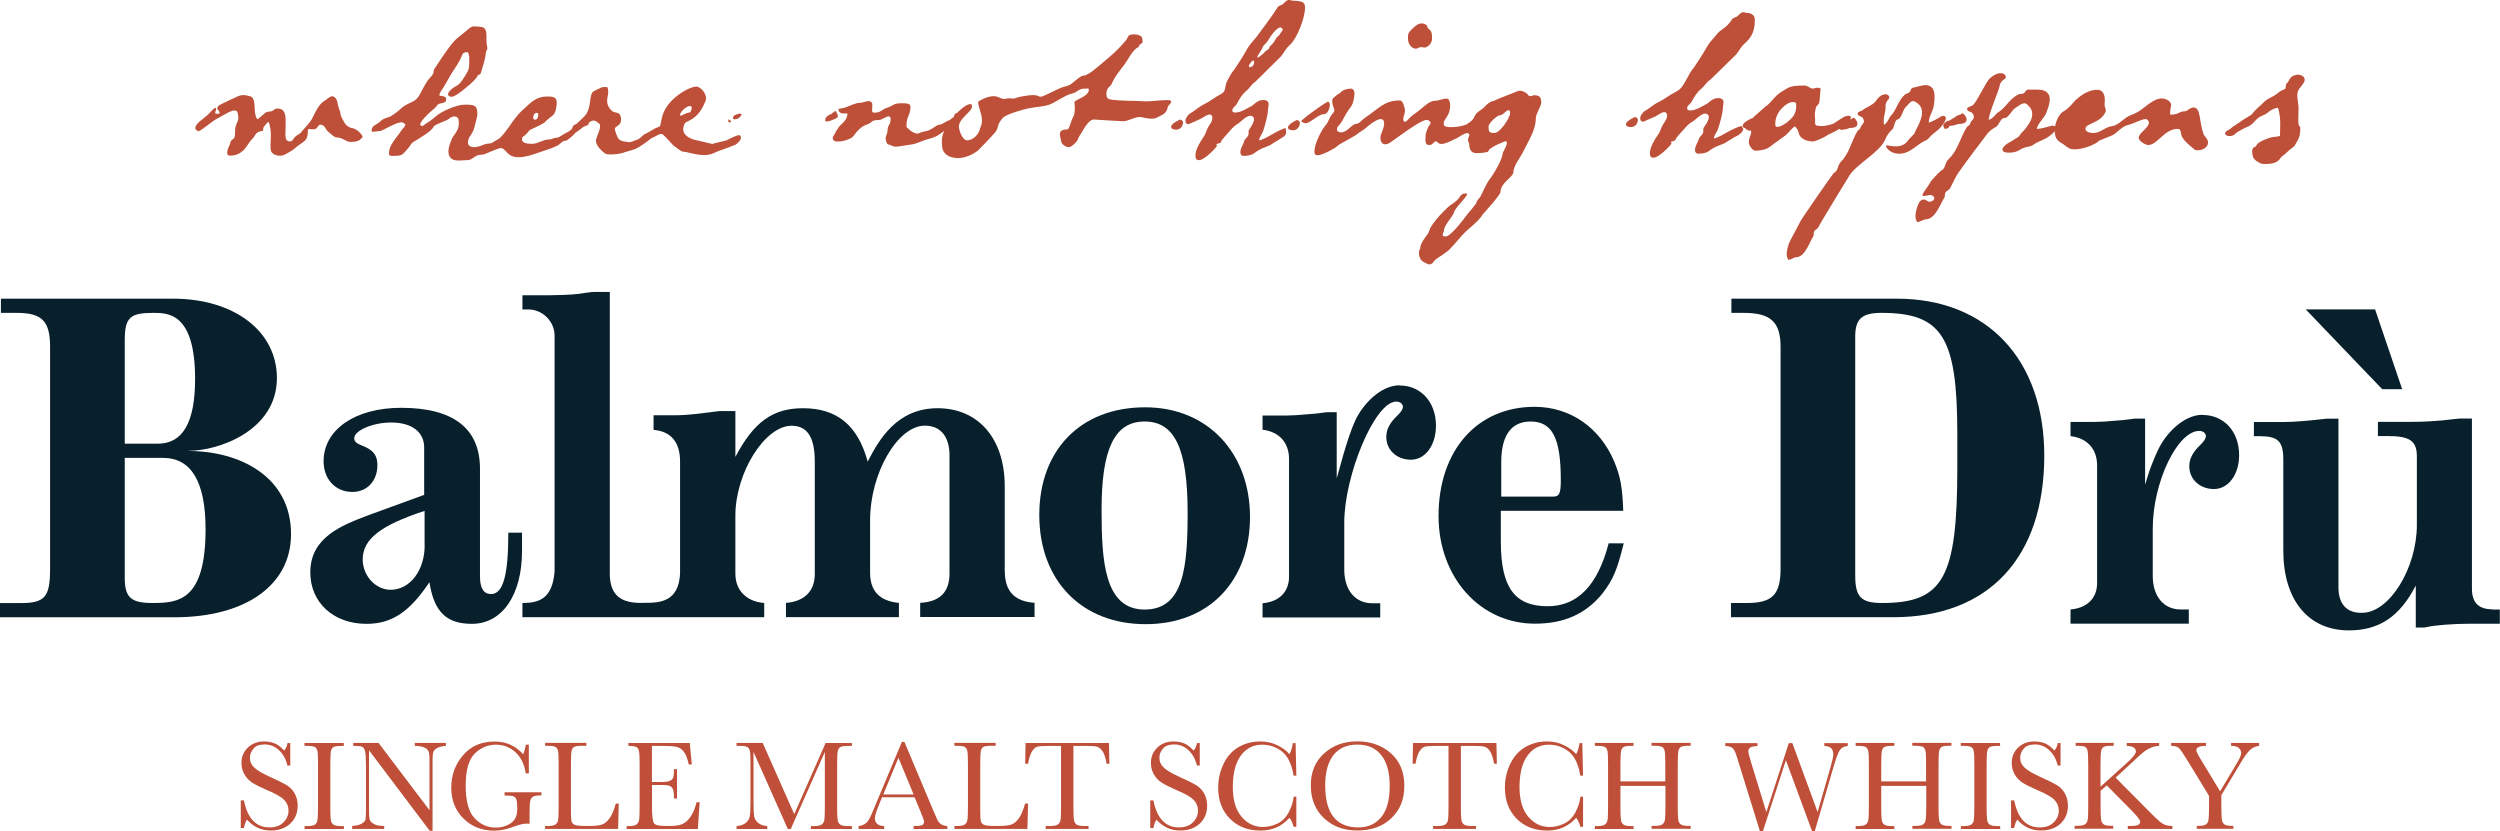 <?xml version="1.0" encoding="UTF-8"?>
<svg id="Calque_2" xmlns="http://www.w3.org/2000/svg" viewBox="0 0 301 100.06">
  <defs>
    <style>
      .cls-1 {
        fill: #07202c;
      }

      .cls-2 {
        fill: #bf4f38;
      }

      .cls-3 {
        fill: #be4f38;
      }
    </style>
  </defs>
  <g id="Layer_1">
    <g>
      <path class="cls-1" d="M22.7,54.28c3.64,0,10.64-2.45,10.64-8.76,0-5.63-5.12-9.56-12.52-9.56H.11v1.71h1.88c3.07,0,4.04.97,4.04,4.1v26.74c0,3.36-.63,4.1-3.53,4.1H0v1.71h20.99c8.59,0,14.05-3.87,14.05-10.01,0-6.94-6.2-10.01-12.34-10.01ZM15.02,40.97c0-2.73.63-3.3,3.41-3.3,1.82,0,5.06,0,5.06,7.96,0,5.23-1.48,7.79-4.49,7.79h-3.98v-12.46ZM18.32,72.6c-2.56,0-3.3-.68-3.3-3.02v-14.45h4.61c3.41,0,5.12,2.9,5.12,8.59,0,8.7-3.36,8.88-6.43,8.88Z"/>
      <path class="cls-1" d="M59.1,71.52c-.85,0-1.31-.68-1.31-2.11v-12.97c0-4.89-3.24-7.34-9.5-7.34-5.52,0-9.33,2.62-9.33,6.43,0,2.16,1.42,3.7,3.47,3.7,1.76,0,3.01-1.31,3.01-3.24,0-1.19-.51-1.82-1.82-2.33-.74-.28-.97-.51-.97-.91,0-.91,2.22-1.88,4.44-1.88,2.5,0,3.98,1.14,3.98,3.02v5.69l-6.71,2.45c-3.13,1.19-7,2.62-7,6.88,0,3.64,2.79,6.2,6.77,6.2,3.02,0,5.18-1.42,7.57-5.01.57,3.58,2.05,5.01,5.12,5.01,3.64,0,6.03-3.47,6.03-8.76v-2.22h-1.65c0,5.18-.63,7.4-2.1,7.4ZM51.13,65.66c0,3.01-1.76,5.35-4.1,5.35-1.82,0-3.36-1.71-3.36-3.64,0-2.45,2.11-4.1,7.45-5.86v4.15Z"/>
      <path class="cls-1" d="M120.97,68.78v-10.24c0-5.75-3.19-9.39-8.08-9.39s-7.05,3.76-8.42,6.43c-1.19-4.38-3.7-6.43-7.79-6.43-3.64,0-5.92,1.65-8.14,5.86v-5.52h-1.88c-1.99.23-3.53.51-5.52.51h-2.45v1.76c2.1.17,3.19,1.48,3.19,3.81v13.48c-.16,3.44-2.49,3.54-4.24,3.53-3.14.16-4.11-1.14-4.22-3.24v-34.19h-1.93c-.28,0-1.02.11-1.82.23-.8.11-2.73.17-3.53.17h-3.24v1.71h.74c1.65,0,3.13,1.42,3.13,3.13v28.45c-.28,3.3-1.93,3.76-3.87,3.76v1.71h29.11v-1.71c-2.16-.17-3.47-1.54-3.47-3.53v-7c0-5.12,3.53-10.81,6.77-10.81,1.88,0,2.79,1.37,2.79,4.32v13.54c0,2.05-1.25,3.3-3.47,3.47v1.71h13.6v-1.71c-2.33-.23-3.47-1.42-3.47-3.64v-6.32c0-5.63,3.3-11.38,6.6-11.38,1.88,0,2.96,1.31,2.96,3.58v14.22c0,2.22-1.14,3.41-3.53,3.53v1.71h13.77v-1.71c-2.39-.17-3.58-1.37-3.58-3.81Z"/>
      <path class="cls-1" d="M137.87,49.04c-7.74,0-12.74,5.12-12.74,12.97s5.06,13.14,12.8,13.14,12.57-5.29,12.57-12.91-5.01-13.2-12.63-13.2ZM137.81,73.39c-4.89,0-5.18-5.97-5.18-12.06,0-7.34,1.59-10.58,5.18-10.58s5.18,3.19,5.18,10.92c0,6.6-.46,11.72-5.18,11.72Z"/>
      <path class="cls-1" d="M168.51,46.39c-2.28,0-4.44,2.28-5.35,4.27-1.02,2.22-1.99,6.24-2.22,6.93v-7.96h-1.25c-.06,0-1.02.17-2.05.23-1.08.11-2.16.17-2.79.17h-2.84v1.71c1.99.23,3.19,1.54,3.19,3.53v14.17c0,1.82-1.19,3.02-3.19,3.19v1.71h14.17v-1.71h-.97c-2.05,0-3.36-1.59-3.36-4.04v-5.69c0-5.58,3.64-14.55,6.26-14.55.46,0,.8.28.8.63,0,.23-.17.57-.63,1.02-.97.91-1.37,1.71-1.37,2.62,0,1.54,1.25,2.73,2.96,2.73s3.02-1.71,3.02-4.1c0-2.84-1.82-4.84-4.38-4.84Z"/>
      <path class="cls-1" d="M186.33,72.99c-3.98,0-5.63-2.28-5.63-7.79v-3.7h14.74c-.11-2.9-.34-4.1-1.08-5.92-1.76-4.15-5.35-6.6-9.61-6.6-6.94,0-11.55,5.29-11.55,13.14,0,7.4,5.01,12.97,11.61,12.97,3.53,0,6.14-1.19,8.13-3.64,1.31-1.71,1.76-2.84,2.56-6.03h-1.82c-1.31,5.06-3.75,7.57-7.34,7.57ZM180.75,55.64c0-3.19,1.19-4.89,3.53-4.89,2.62,0,3.64,1.99,3.64,7.05,0,1.59-.17,1.99-.91,1.99h-6.26v-4.15Z"/>
      <path class="cls-1" d="M228.37,35.96h-19.91v1.71h1.48c3.24,0,4.44,1.08,4.44,4.1v26.68c0,3.13-.97,4.15-4.04,4.15h-1.93v1.71h19.57c11.44,0,18.15-7.17,18.15-19.46,0-11.55-6.88-18.89-17.75-18.89ZM235.66,56.33c0,13.26-1.71,16.27-9.05,16.27-2.56,0-3.24-.74-3.24-3.3v-28.79c0-2.1.8-2.84,3.13-2.84,7.34,0,9.16,2.9,9.16,14.56v4.1Z"/>
      <path class="cls-1" d="M265.19,49.94c-2.29,0-4.46,2.27-5.38,4.27-1.03,2.22-1.32,3.47-1.54,4.15v-7.96h-1.26c-.06,0-1.03.17-2.06.23-1.09.11-2.17.17-2.8.17h-2.86v1.71c2,.23,3.2,1.54,3.2,3.53v14.16c0,1.82-1.2,3.01-3.2,3.18v1.71h14.24v-1.71h-.97c-2.06,0-3.37-1.59-3.37-4.04v-5.69c0-5.57,2.97-11.77,5.6-11.77.46,0,.8.28.8.63,0,.23-.17.57-.63,1.02-.97.91-1.37,1.71-1.37,2.62,0,1.54,1.26,2.73,2.97,2.73s3.03-1.71,3.03-4.09c0-2.84-1.83-4.83-4.4-4.83Z"/>
      <polygon class="cls-1" points="289.22 46.86 285.96 37.25 277.61 37.25 286.82 46.86 289.22 46.86"/>
      <path class="cls-1" d="M300.08,73.36c-1.66,0-2.46-.8-2.46-2.5v-20.47h-1.43c-.23,0-1.54.17-2.17.23-.63.06-2.12.17-3.49.17h-4.23v1.71h1.14c2.69,0,3.55.57,3.55,2.45v8.25c0,5.23-3.32,10.58-6.58,10.58-1.89.06-2.86-1.08-2.86-3.07v-20.3h-1.43c-2,.23-3.83.4-5.15.4h-3.6v1.71h.74c2.17,0,2.8.63,2.8,2.79v10.98c0,5.97,3.03,9.61,7.89,9.61,3.66,0,6.12-1.65,8.06-5.4v5.06h.92c.06,0,.11,0,.4-.06.97-.23,3.32-.4,5.03-.4h3.77v-1.71h-.92Z"/>
    </g>
    <g>
      <path class="cls-2" d="M28.99,99.7v-3.33h.38c.43,2.17,1.46,3.25,3.08,3.25.73,0,1.29-.21,1.69-.62.4-.41.6-.88.6-1.39s-.18-.95-.53-1.31c-.35-.35-.99-.72-1.92-1.11-.83-.36-1.46-.67-1.88-.93-.42-.27-.75-.61-.99-1.04-.24-.43-.35-.88-.35-1.37,0-.74.26-1.35.77-1.84s1.16-.74,1.94-.74c.44,0,.85.07,1.24.21.39.14.78.44,1.19.89.23-.28.37-.58.4-.91h.34v2.71h-.34c-.19-.79-.54-1.41-1.03-1.86-.49-.45-1.06-.68-1.71-.68s-1.07.17-1.35.5-.43.7-.43,1.09c0,.48.18.88.54,1.21.36.34,1,.71,1.93,1.13.89.4,1.54.72,1.94.96s.73.58.97,1c.24.43.37.92.37,1.48,0,.89-.3,1.6-.89,2.16-.59.55-1.38.83-2.37.83-1.13,0-2.08-.44-2.84-1.31-.17.24-.29.58-.37,1.01h-.38Z"/>
      <path class="cls-2" d="M36.66,89.81v-.35h4.73v.35h-.22c-.51,0-.84.04-1,.13-.16.08-.26.24-.32.47-.05.23-.08.77-.08,1.63v5.08c0,.81.02,1.35.06,1.6s.14.44.31.56c.16.12.48.18.95.18h.31v.35h-4.73v-.35h.31c.44,0,.75-.06.92-.17.17-.11.28-.29.32-.52s.07-.79.07-1.65v-5.08c0-.82-.02-1.36-.07-1.6-.05-.24-.15-.4-.3-.5-.16-.09-.5-.14-1.02-.14h-.22Z"/>
      <path class="cls-2" d="M51.75,100.04l-7.32-9.7v7.18c0,.6.03.99.09,1.17.06.19.22.36.5.52.27.16.69.24,1.24.24v.35h-3.86v-.35c.49-.04.87-.13,1.13-.27.26-.15.41-.3.46-.47s.07-.57.07-1.19v-5.49c0-.79-.04-1.33-.11-1.6s-.19-.44-.35-.52c-.16-.08-.52-.11-1.07-.11v-.35h3.05l6.13,8.1v-6.19c0-.46-.05-.78-.14-.96-.09-.18-.29-.33-.58-.44s-.64-.16-1.05-.16v-.35h3.75v.35c-.44.04-.78.12-1.03.25-.25.13-.41.29-.48.48-.07.19-.1.5-.1.94v8.56h-.33Z"/>
      <path class="cls-2" d="M60.73,95.39h4.46v.37c-.49,0-.83.05-1,.15s-.29.27-.35.5c-.06.23-.08.79-.08,1.68v1.1c-.12-.02-.23-.03-.33-.03-.39,0-.91.12-1.54.36-.86.33-1.67.49-2.4.49-1.48,0-2.71-.49-3.69-1.46s-1.47-2.21-1.47-3.71.47-2.78,1.4-3.89c.94-1.11,2.21-1.67,3.82-1.67,1.38,0,2.53.51,3.43,1.53.17-.36.27-.74.32-1.15h.37v3.46h-.37c-.15-1.06-.55-1.91-1.21-2.53-.66-.62-1.46-.93-2.4-.93s-1.82.36-2.54,1.08c-.72.72-1.08,2-1.08,3.85s.35,3.14,1.05,3.9,1.56,1.15,2.59,1.15c.53,0,1.01-.11,1.44-.32.43-.22.73-.48.89-.79.16-.31.24-.7.24-1.17,0-.55-.04-.92-.11-1.11s-.19-.31-.34-.37c-.15-.06-.43-.1-.84-.1h-.24v-.37Z"/>
      <path class="cls-2" d="M74.5,96.76l-.08,3.04h-8.79v-.35h.31c.44,0,.75-.06.92-.17.17-.11.28-.29.33-.52.05-.24.07-.79.07-1.65v-5.08c0-.82-.02-1.36-.07-1.6-.05-.24-.15-.4-.31-.5-.16-.09-.5-.14-1.02-.14h-.23v-.35h4.97v.35h-.46c-.51,0-.84.04-1,.13-.16.08-.26.24-.32.47-.05.23-.08.77-.08,1.63v5.42c0,.75.02,1.22.06,1.4s.15.33.33.44c.18.1.57.16,1.16.16h.79c.64,0,1.11-.06,1.42-.17.31-.11.6-.36.88-.73.28-.38.53-.98.76-1.79h.36Z"/>
      <path class="cls-2" d="M83.87,96.59h.37l-.22,3.22h-8.57v-.35h.21c.51,0,.85-.07,1-.21.15-.14.25-.31.29-.52.04-.21.06-.75.06-1.61v-5.08c0-.79-.02-1.31-.07-1.56-.04-.25-.14-.42-.3-.52s-.48-.15-.98-.15v-.35h7.39l.24,2.58h-.36c-.16-.72-.36-1.23-.6-1.54s-.52-.49-.84-.57c-.33-.08-.85-.12-1.57-.12h-1.43v4.34h1.1c.5,0,.86-.04,1.06-.13s.33-.22.4-.39c.06-.18.1-.52.1-1.03h.36v3.54h-.36c0-.58-.05-.96-.15-1.16s-.24-.32-.42-.38-.5-.09-.94-.09h-1.14v2.45c0,1.23.08,1.95.24,2.16.16.22.58.32,1.27.32h.77c.54,0,.99-.07,1.34-.21.35-.14.69-.43,1-.86s.57-1.03.75-1.8Z"/>
      <path class="cls-2" d="M95.63,98.02l3.77-8.56h3.17v.35h-.38c-.51,0-.84.04-1,.13-.16.08-.26.24-.32.47-.05.23-.08.77-.08,1.63v5.08c0,.81.02,1.35.06,1.6s.14.44.31.56c.17.12.48.18.95.18h.46v.35h-4.94v-.35h.37c.44,0,.74-.06.91-.17.17-.11.28-.29.33-.52.05-.24.07-.79.07-1.65v-6.59l-4.1,9.28h-.36l-4.13-9.28v6.06c0,.83.03,1.39.08,1.69.05.3.21.56.47.79.27.23.64.35,1.11.39v.35h-3.7v-.35c.44-.03.8-.15,1.08-.36.28-.22.45-.48.51-.8s.09-.9.09-1.76v-4.5c0-.82-.02-1.36-.07-1.6-.05-.24-.15-.4-.31-.5-.16-.09-.49-.14-1.02-.14h-.28v-.35h3.15l3.79,8.56Z"/>
      <path class="cls-2" d="M110.13,95.99h-3.93l-.27.66c-.4.95-.6,1.57-.6,1.86,0,.31.11.55.32.71.21.16.48.24.81.24v.35h-3.08v-.35c.46-.07.8-.23,1.02-.48.22-.25.49-.78.81-1.59.03-.08.15-.37.37-.89l3.01-7.18h.3l3.46,8.22.47,1.08c.11.24.25.44.43.58s.45.23.81.26v.35h-4.07v-.35c.5,0,.84-.04,1.01-.11s.26-.22.26-.44c0-.11-.12-.44-.35-1l-.79-1.92ZM110,95.65l-1.83-4.41-1.82,4.41h3.66Z"/>
      <path class="cls-2" d="M123.78,96.76l-.08,3.04h-8.79v-.35h.31c.44,0,.75-.06.92-.17.17-.11.28-.29.33-.52.05-.24.07-.79.07-1.65v-5.08c0-.82-.02-1.36-.07-1.6-.05-.24-.15-.4-.31-.5-.16-.09-.5-.14-1.02-.14h-.23v-.35h4.97v.35h-.46c-.51,0-.84.04-1,.13-.16.08-.26.24-.32.47-.05.23-.08.77-.08,1.63v5.42c0,.75.02,1.22.06,1.4s.15.33.33.44c.18.1.57.16,1.16.16h.79c.64,0,1.11-.06,1.42-.17.31-.11.6-.36.88-.73.28-.38.53-.98.76-1.79h.36Z"/>
      <path class="cls-2" d="M123.78,91.95h-.35l.05-2.49h10.04l.05,2.49h-.33c-.12-.68-.28-1.17-.48-1.48-.2-.3-.42-.49-.66-.56s-.63-.1-1.2-.1h-1.66v7.3c0,.81.02,1.34.06,1.59.04.25.14.44.31.57.17.12.48.18.95.18h.5v.35h-5.16v-.35h.53c.44,0,.75-.06.92-.17.17-.11.28-.29.33-.52.05-.24.07-.79.07-1.65v-7.3h-1.53c-.67,0-1.11.03-1.34.1-.23.06-.44.26-.64.58s-.35.81-.46,1.46Z"/>
      <path class="cls-2" d="M138.49,99.7v-3.33h.38c.43,2.17,1.46,3.25,3.08,3.25.73,0,1.29-.21,1.69-.62.4-.41.6-.88.6-1.39s-.18-.95-.53-1.31c-.35-.35-.99-.72-1.92-1.11-.83-.36-1.46-.67-1.88-.93-.42-.27-.75-.61-.99-1.04-.24-.43-.35-.88-.35-1.37,0-.74.26-1.35.77-1.84s1.16-.74,1.94-.74c.44,0,.85.07,1.24.21.39.14.78.44,1.19.89.23-.28.37-.58.4-.91h.34v2.71h-.34c-.19-.79-.54-1.41-1.03-1.86-.49-.45-1.06-.68-1.71-.68s-1.07.17-1.35.5-.43.7-.43,1.09c0,.48.18.88.54,1.21.36.34,1,.71,1.93,1.13.89.4,1.54.72,1.94.96s.73.58.97,1c.24.43.37.92.37,1.48,0,.89-.3,1.6-.89,2.16-.59.55-1.38.83-2.37.83-1.13,0-2.08-.44-2.84-1.31-.17.24-.29.58-.37,1.01h-.38Z"/>
      <path class="cls-2" d="M155.75,95.92h.33v3.63h-.33c-.09-.41-.26-.78-.5-1.09-.91,1.03-2.07,1.54-3.49,1.54-1.5,0-2.72-.47-3.67-1.42-.95-.95-1.42-2.2-1.42-3.75,0-1.02.22-1.99.66-2.89.44-.9,1.05-1.57,1.83-2.01.78-.44,1.64-.66,2.58-.66.77,0,1.47.16,2.1.48.63.32,1.1.67,1.41,1.06.22-.43.35-.88.4-1.34h.34l.09,3.92h-.33c-.23-1.39-.7-2.36-1.4-2.91s-1.5-.82-2.38-.82c-1.08,0-1.94.44-2.58,1.32s-.96,2.14-.96,3.78c0,1.55.35,2.74,1.05,3.57s1.56,1.24,2.6,1.24c.55,0,1.12-.13,1.7-.4.58-.27,1.04-.73,1.38-1.37.34-.64.54-1.26.6-1.87Z"/>
      <path class="cls-2" d="M157.82,94.56c0-1.6.53-2.88,1.6-3.85,1.07-.97,2.4-1.45,4-1.45s2.96.48,4.04,1.43,1.62,2.26,1.62,3.92-.52,2.9-1.55,3.89c-1.03.99-2.4,1.49-4.09,1.49s-2.99-.5-4.04-1.49-1.58-2.31-1.58-3.95ZM159.56,94.62c0,1.66.33,2.91,1,3.75.66.83,1.66,1.25,2.99,1.25,1.17,0,2.09-.42,2.76-1.25.68-.83,1.01-2.08,1.01-3.73s-.33-2.84-1-3.7c-.67-.86-1.63-1.29-2.9-1.29s-2.2.42-2.87,1.26c-.66.84-1,2.07-1,3.71Z"/>
      <path class="cls-2" d="M170.43,91.95h-.35l.05-2.49h10.04l.05,2.49h-.33c-.12-.68-.28-1.17-.48-1.48-.2-.3-.42-.49-.66-.56s-.63-.1-1.2-.1h-1.66v7.3c0,.81.02,1.34.06,1.59.04.25.14.44.31.57.17.12.48.18.95.18h.5v.35h-5.16v-.35h.53c.44,0,.75-.06.92-.17.17-.11.28-.29.33-.52.05-.24.07-.79.07-1.65v-7.3h-1.53c-.67,0-1.11.03-1.34.1-.23.06-.44.26-.64.58s-.35.81-.46,1.46Z"/>
      <path class="cls-2" d="M190.27,95.92h.33v3.63h-.33c-.09-.41-.26-.78-.5-1.09-.91,1.03-2.07,1.54-3.49,1.54-1.5,0-2.72-.47-3.67-1.42-.95-.95-1.42-2.2-1.42-3.75,0-1.02.22-1.99.66-2.89.44-.9,1.05-1.57,1.83-2.01.78-.44,1.64-.66,2.58-.66.77,0,1.47.16,2.1.48.63.32,1.1.67,1.41,1.06.22-.43.35-.88.4-1.34h.34l.09,3.92h-.33c-.23-1.39-.7-2.36-1.4-2.91s-1.5-.82-2.38-.82c-1.08,0-1.94.44-2.58,1.32s-.96,2.14-.96,3.78c0,1.55.35,2.74,1.05,3.57s1.56,1.24,2.6,1.24c.55,0,1.12-.13,1.7-.4.58-.27,1.04-.73,1.38-1.37.34-.64.54-1.26.6-1.87Z"/>
      <path class="cls-2" d="M200.5,94.62h-5.4v2.5c0,.81.02,1.35.06,1.6s.14.44.31.56c.16.12.48.18.94.18h.27v.35h-4.66v-.35h.27c.44,0,.75-.06.92-.17.17-.11.28-.29.33-.52.05-.24.07-.79.07-1.65v-5.08c0-.82-.02-1.36-.07-1.6-.05-.24-.15-.4-.31-.5-.16-.09-.5-.14-1.02-.14h-.19v-.35h4.66v.35h-.19c-.5,0-.83.04-.99.13-.16.08-.26.24-.32.47-.05.23-.08.77-.08,1.63v2.05h5.4v-2.05c0-.82-.02-1.36-.07-1.6-.05-.24-.15-.4-.3-.5-.16-.09-.5-.14-1.02-.14h-.27v-.35h4.71v.35h-.15c-.51,0-.84.04-1,.13-.16.08-.26.24-.32.47-.05.23-.08.77-.08,1.63v5.08c0,.81.02,1.35.06,1.6.04.25.14.44.31.56.17.12.48.18.95.18h.24v.35h-4.71v-.35h.36c.44,0,.74-.06.91-.17.17-.11.28-.29.33-.52.04-.24.07-.79.07-1.65v-2.5Z"/>
      <path class="cls-2" d="M218.51,100.06h-.34l-3.15-8.53-2.76,8.53h-.37l-2.5-8.06c-.22-.73-.38-1.22-.48-1.46-.1-.24-.23-.42-.39-.53s-.43-.18-.8-.19v-.35h3.88v.35c-.47.03-.77.1-.9.2s-.2.25-.2.44c0,.17.11.6.32,1.29l1.85,6.03,2.7-8.31h.43l3.04,8.31,1.58-5.49c.21-.74.31-1.23.31-1.46,0-.67-.36-1.01-1.08-1.01v-.35h2.82v.35c-.42.03-.73.18-.93.46-.2.28-.46.94-.77,2l-2.27,7.79Z"/>
      <path class="cls-2" d="M231.9,94.62h-5.4v2.5c0,.81.02,1.35.06,1.6s.14.44.31.56c.16.12.48.18.94.18h.27v.35h-4.66v-.35h.27c.44,0,.75-.06.92-.17.17-.11.28-.29.33-.52.05-.24.07-.79.07-1.65v-5.08c0-.82-.02-1.36-.07-1.6-.05-.24-.15-.4-.31-.5-.16-.09-.5-.14-1.02-.14h-.19v-.35h4.66v.35h-.19c-.5,0-.83.04-.99.13-.16.08-.26.24-.32.47-.05.23-.08.77-.08,1.63v2.05h5.4v-2.05c0-.82-.02-1.36-.07-1.6-.05-.24-.15-.4-.3-.5-.16-.09-.5-.14-1.02-.14h-.27v-.35h4.71v.35h-.15c-.51,0-.84.04-1,.13-.16.08-.26.24-.32.47-.05.23-.08.77-.08,1.63v5.08c0,.81.02,1.35.06,1.6.04.25.14.44.31.56.17.12.48.18.95.18h.24v.35h-4.71v-.35h.36c.44,0,.74-.06.91-.17.17-.11.28-.29.33-.52.04-.24.07-.79.07-1.65v-2.5Z"/>
      <path class="cls-2" d="M236.08,89.81v-.35h4.73v.35h-.22c-.51,0-.84.04-1,.13-.16.08-.26.24-.32.47-.05.23-.08.77-.08,1.63v5.08c0,.81.02,1.35.06,1.6s.14.44.31.56c.16.12.48.18.95.18h.31v.35h-4.73v-.35h.31c.44,0,.75-.06.92-.17.17-.11.28-.29.32-.52s.07-.79.07-1.65v-5.08c0-.82-.02-1.36-.07-1.6-.05-.24-.15-.4-.3-.5-.16-.09-.5-.14-1.02-.14h-.22Z"/>
      <path class="cls-2" d="M242.13,99.7v-3.33h.38c.43,2.17,1.46,3.25,3.08,3.25.73,0,1.29-.21,1.69-.62.4-.41.6-.88.6-1.39s-.18-.95-.53-1.31c-.35-.35-.99-.72-1.92-1.11-.83-.36-1.46-.67-1.88-.93-.42-.27-.75-.61-.99-1.04-.24-.43-.35-.88-.35-1.37,0-.74.26-1.35.77-1.84s1.16-.74,1.94-.74c.44,0,.85.07,1.24.21.39.14.78.44,1.19.89.23-.28.37-.58.4-.91h.34v2.71h-.34c-.19-.79-.54-1.41-1.03-1.86-.49-.45-1.06-.68-1.71-.68s-1.07.17-1.35.5-.43.7-.43,1.09c0,.48.18.88.54,1.21.36.34,1,.71,1.93,1.13.89.4,1.54.72,1.94.96s.73.58.97,1c.24.43.37.92.37,1.48,0,.89-.3,1.6-.89,2.16-.59.55-1.38.83-2.37.83-1.13,0-2.08-.44-2.84-1.31-.17.24-.29.58-.37,1.01h-.38Z"/>
      <path class="cls-2" d="M252.9,94.72l3.16-2.85c.73-.66,1.1-1.12,1.1-1.4,0-.42-.37-.64-1.1-.66v-.35h3.9v.35c-.32,0-.64.07-.97.21-.32.13-.62.3-.89.52-.27.21-.77.66-1.5,1.35l-1.88,1.74,3.88,3.91c.89.9,1.48,1.45,1.78,1.63.3.19.69.28,1.17.28v.35h-5.37v-.35h.21c.58,0,.94-.05,1.08-.15.14-.1.21-.22.21-.36,0-.21-.37-.69-1.11-1.43l-2.92-2.95-.74.65v1.88c0,.81.02,1.35.06,1.6.04.25.14.44.31.56.16.12.48.18.95.18h.2v.35h-4.65v-.35h.32c.44,0,.75-.06.92-.17.17-.11.28-.29.33-.52s.07-.79.07-1.65v-5.08c0-.85-.03-1.4-.08-1.63-.05-.23-.16-.39-.32-.47-.16-.08-.53-.12-1.11-.12v-.35h4.58v.35h-.19c-.51,0-.84.04-1,.13-.16.08-.26.24-.32.47-.05.23-.08.77-.08,1.63v2.69Z"/>
      <path class="cls-2" d="M267.3,95.28l2.04-3.43c.34-.56.5-.96.5-1.19,0-.21-.09-.41-.27-.59-.18-.18-.5-.27-.95-.27v-.35h3.38v.35c-.47.07-.85.24-1.13.52s-.66.79-1.1,1.54l-2.32,3.87v1.37c0,.88.03,1.44.08,1.68.05.24.17.41.34.51s.52.15,1.03.15v.35h-4.41v-.35h.17c.44,0,.75-.06.92-.17.17-.11.28-.29.32-.52s.07-.79.07-1.65v-1.27l-2.58-4.24c-.52-.85-.87-1.36-1.05-1.53s-.48-.25-.93-.26v-.35h4.2v.35c-.78,0-1.17.18-1.17.53,0,.14.13.43.39.86l2.47,4.08Z"/>
    </g>
    <g>
      <path class="cls-3" d="M42.39,15.43c-.86-.19-.98-.87-1.25-1.27-.18-.28-.12-.65-.27-.93-.27-.59-.15-1.21-.61-1.55-.09-.06-.18-.09-.27-.09-.3,0-.61.37-.98.59-.58.37-.92,1.08-1.26,1.76-.31.68-.61.99-1.01,1.42-.55.56-.25.5-1.1,1.02-.28.19-.37.65-.73.65-.49,0-.55-.43-.55-.93,0-.28.04-.56.03-.81,0-.25,0-.5,0-.71,0-.81-.09-1.52-1.04-1.52-.21,0-.37.19-.58.31-.34.12-.58.03-.8.19l-.73.62c-.12.09-.21.25-.3.12-.55-.87.06-2.51-.89-2.73-.46-.09-.76-.22-1.35,0-.03,0-2.08.96-2.27,1.08-.12.09-.27.22-.27.37,0,.22.3.34.27.62,0,.03-.06.06-.15.06-.31,0-.37,0-.37-.09,0-.34.15-.28.12-.43-.03-.12-.03-.19-.09-.19-.19-.03-.77.71-.92.83,0,0-1.01.84-.95.77-.46.4-.58.68-.55.87.06.28.4.34.4.34.7-.34,1.47-1.11,2.2-1.51.36-.22.7-.37,1.13-.62.37-.22.98-.52,1.26-.28.15.16.18.59.18.9,0,.28-.27.62-.37,1.14-.03.34,0,.93-.12,1.18-.09.16-.36.25-.43.4,0,.06-.03.19-.09.37-.21.37-.62,1.36,0,1.36.73,0,1.19-.25,1.56-.59.52-.46.67-.99,1.13-1.42.37-.37.37-.9,1.23-.96.12,0,.06-.25.12-.43.09-.12.46-.65.61-.65.12,0,.27,1.08.27,1.24.03.5-.03,1.08-.03,1.58,0,.37,0,.68.18.87.18.22.55.37.95.37.21,0,.46-.06.67-.18.4-.25.8-.4,1.2-.77.31-.28.55-.4.95-.71.46-.31.55-.77.55-1.46,0-.09.06-.09.15-.09.24,0,.58.06.73,0,.34-.15.34-.53.61-.53.58,0,.61.59.98.87.34.28.7.68,1.1.68.61,0,1.01.53,1.59.53,1.07-.03,1.1-.28,1.44-.59-.12-.43-.76-.99-1.28-1.09Z"/>
      <path class="cls-3" d="M89.07,13.69c-.31,0-.82.22-.82.47,0,.06,0,.09.03.12.03.06.09.09.15.09.58,0,.86-.53.86-.59s-.09-.09-.21-.09Z"/>
      <path class="cls-3" d="M88.98,16.27c-.25,0-.61.22-.73.25-.21.09-.61.28-.76.37-.34.12-.98.22-1.74.44-.03,0-2.24-.53-2.24-.53-1.64-.55-1.3-1.53-1-2.04,1.25-.56,1.83-1.12,2.44-2.61.03-.09.06-.22.06-.31,0-.65-.68-1.42-1.2-1.42-.95.06-3.64,1.56-4.12,3.76l-.21.99c-.09.07-.22.13-.35.19,0,0-.02,0-.02,0-.01-.02-.18.07-.4.19-.04.02-.08.05-.12.07-.37.22-.83.49-.98.54-.09.03-.64.56-.73.59-.46.16-.95.4-1.07.37-.49-.06-1.04-.06-1.35-.43-.15-.22-.43-.9-.43-1.18s.58-.37.7-.81c.09-.22.06-.68-.12-.93-.15-.22-.52-.22-.7-.28-.31-.12-.77-.65-.8-1.18-.06-.46.12-.81.12-1.24,0-.15,0-.37-.12-.59-.49,0-.61-.03-.98.19-.19.09-.73.31-.82.47-.12.18-.15.43-.21.65-.06.53-.12,1.05-.3,1.52-.24.5-.21.46-.61.87-.18.19-.64.59-.76.71-.09.09-.37.15-.43.28-.03.14-.15.31-.19.41-.22.16-.44.33-.61.4-.31.12-.89.59-1.1.59-.4,0-.67.22-.98.22-.7,0-1.41.53-2.05.53-.73,0-1.22-.15-1.22-.53,0-.09.03-.31.15-.37.27-.12.61-.56.76-.74.06-.03.4-.22.82-.4.22-.09.67-.34.95-.5l.27-.28c.21-.19.58-.46.77-.62.34-.31.46-1.02.46-1.58,0-.71-.67-.68-1.19-.68-1.5,0-2.23,1.08-2.97,1.67-.61.59-1.07,1.21-1.5,1.86-.52.71-1.07,1.49-1.5,1.67-.27.12-.64.46-.95.46-.37,0-.67.12-.95.25-.31.09-.58.19-.86.19-.49,0-.77-.25-.77-.5,0-.87.52-.84.8-1.98.15-.62.34-1.27.34-1.46,0-1.18-.43-1.18-1.56-1.18-.95,0-2.78.81-3.43,1.39-.4.37-.86.68-1.22.9-.34.25-.4.34-.55.25-.58-.19,1.1-1.7,1.53-2.05.21-.12.34-.4.49-.53.31-.22,1.13-.03.95-.77-.06-.19-.52-.25-.67-.25-.3,0,.06-.56.15-.68.46-.68.8-1.36,1.19-2.01.4-.65.92-1.3,1.26-2.17.03-.09.09-.4.64-.4.15,0,.24.4.24.81,0,1.24,0,1.21-.55,2.11-.52.84-.67.93-.95,1.12-.28.09-1.56.99-.83,1.3.27.12.7-.09,1.47-.68,1.56-1.24,1.65-1.52,1.74-1.61.09-.19.24-.37.27-.37.18.15.27-.25.37-.59.12-.4.46-1.43.46-1.98,0-.06.06-.15.21-.59,0,.03-.06-.31-.09-.47-.03-.15-.03-.34-.03-.77,0-.5.03-.93-.34-1.24-.15-.09-.89-.15-1.19-.15-.43,0-.92.62-1.87,1.33-.64.5-1.28,1.36-2.9,3.84-.09.16-.06.22-.06.34,0,.09-.06.28-.46.71-.4.4-.64.96-.95,1.49-.18.31-.43,1.05-1.13,1.36-.67.31-1.07.53-1.37.8-.31.31-.92.77-1.32.99,0,0-.86.28-.98.4-.43.43-.83.59-1.04.77-.21.15-.24.56-.21.62.12.12.89-.06,1.04-.06.25,0,1.53-.84,2.36-1.02.43-.09.52.19.64.19.06.19-.15.4-.34.62-.27.34-.49.71-.76,1.02-.4.56-.86,1.15-.86,1.92,0,.19.12.28.37.28.55,0,.85,0,1.13-.13.24-.09.61-.56.92-.93.18-.28.34-.5.43-.56.76-.47,2.29-1.36,2.48-1.83.09-.25.64-.43,1.13-.65.27-.12.52-.19.73-.34.15-.15.4-.31.64-.31.52,0,.58.28.58.84,0,.71-.34,1.08-.64,1.52-.06,0-.61,1.14-.61,1.83,0,.53.19,1.12,1.22,1.12.43,0,.8-.06,1.16-.06.25,0,.49-.19.67-.31.25-.19.52-.34,1.01-.34.25,0,.64-.22,1.1-.4.49-.19.98-.4,1.13-.4.24,0,.43.19.61.37.31.37.67.74,1.56.74.77,0,1.65-.28,2.75-.68.73-.25,1.37-.43,2.02-.78.24-.15.49-.53.89-.53.18,0,.87-.6,1.2-.98.31-.18.69-.51.82-.6.21-.15.37-.19.4-.22.52-.06.15-.34.61-.53.18-.06.34-.22.73.06.49.34.37.37.37.59,0,.37-.25.84-.37,1.21-.06.22-.12.34-.12.5,0,.56.77,1.33,1.23,1.58.27.06,1.16.09,1.96-.13.52-.19,1.1-.31,1.59-.5.46-.22.86-.53,1.1-.68l.88-.65c.33-.08.76-.47,1.14-.47.24,0,1.3,1.31,1.48,1.44.27.15.86.71,1.16.71.61,0,2.37.77,3.62.17.8-.37.8-.31,1.62-.62l1.04-.41s.64-.43.64-.84c0-.09-.06-.31-.25-.31ZM64.69,13.6c.12.03.12.09.12.22,0,.28-.12.59-.37.59-.21,0-.24-.12-.24-.31,0-.25.24-.59.49-.5ZM81.85,13.89c.06-.46.79-1.12,1.19-1.12.12,0,.25.03.25.22,0,.09-.06.31-.18.53-.67.09-.92.4-1.16.4-.03,0-.06,0-.09-.03Z"/>
      <path class="cls-3" d="M87.85,14.75c.09,0,.12-.06.18-.12-.06-.09-.21-.25-.31-.25-.03,0-.03.03-.03.09v.15c0,.06.09.12.15.12Z"/>
      <path class="cls-3" d="M100.89,14.02c0-.19-.22-.59-.28-.65-.06-.06-.52.38-.55.38-.21,0-.7.37-.7.62,0,.43.15.22.43.22.09,0,.61-.22.7-.25.15-.06.4-.22.4-.31Z"/>
      <path class="cls-3" d="M140.58,12.05c-.92,0-2.2.2-2.94.14-.92-.06-1.62-.02-2.93-.11-.67-.06-1.41-.02-1.47-.49-.16-.99.43-1.18.55-1.37.42-1.02,1.06-1.74,1.64-2.52.46-.62.91-1.68,1.61-2.02.15-.09.03-.25.36-.43.27-.13.15-.31.12-.65-.03-.25-.43-.43-.77-.46-1.1-.05-.86.31-1.16.69-1.09,1.28-1.7,1.78-2.89,2.77-.52.43-1.67,1.5-2.23,1.5-.46,0-1.43,1.09-1.83,1.19-1.31.35-1.22.47-2.9,1.22-.76.34-.46-.06-1.38-.06-.25,0-.55.03-.98.1-1.56.25-.85.38-1.83.29-.18-.03-.49.07-.55.07-.49.06-.73-.34-1.41-.33-.52,0-1.44.35-1.83.69.07.77.47,1.46.47,2.23,0,.53-.15.65-.21.93-.27,1.12-1.22,1.49-1.58,1.47-.61-.03-.99-1.3-.99-1.64,0-1.05,1.64-1.81,1.58-2.48-.03-.09,0-.25-.19-.25-.61,0-1.55,1.03-1.61,1.06-.55.22-.21.4-.46.53-.18.11-.32.23-.42.34-.34.07-.96.53-1.11.53-.58,0-.95.69-1.92.84-.46.06-.61.25-.89.25-.37,0-.95-.4-1.1-.62-.15-.12-.19-.12-.19-.34,0-1.12.49-1.3.48-2.26,0-.34-.27-.43-1.04-.43-1.07,0-.98.28-1.65.5-.89.28-.8.62-1.62.63-.31,0-.31-.06-.31-.37,0-.34.03-.25.03-.62,0-.25-.25-.4-.43-.4-.3,0-.79.22-1.16.22s-.98.28-1.53.5c-.52.22-.95.13-.95.25,0,.59.55.52,1.07.52,0,.93-.91,1.33-1.1,1.74-.18.28-.24.31-.4.65-.12.34-.27.28-.27.59,0,.22.19.4.52.4.64,0,.98-.1,1.56-.35.46-.19.61-.68,1.1-1.12.34-.31.52-.44,1.04-.62.67-.28.36-.5,1.37-.5.37,0,1.37-.9,1.38-.13,0,.74-.36.74-.36,1.24,0,.65-.24.68-.24,1.15,0,.09.12.68.31.68.21,0,.55.28.92.27s1.47-.22,1.96-.28c.61-.1,1.43-.53,1.89-.63,1.04-.25,1.34-.53,1.98-1-.03.07-.05.12-.08.19-.24.53-.24,1.21-.17,1.8.1.74.74,1.23,1.75,1.29,1.35.05,2.38-.79,2.56-.91.4-.4,1.58-1.62,1.98-2.09.64-.72.15-.87,1-1.83.43-.47,2.53-1.04,3.11-1.16.64-.13,1.87-.23,2.44-.42.8-.28,1.98-1.19,2.68-1.32.89-.22.88-.69,1.74-.63.09,0,.4-.09.4.12,0,.87-1.74,1.19-1.74,1.53.19,1.58-.24,1.8-.36,2.23-.12.4-.33,1.03-.48,1.03-.73,0-.92.25-.91.59,0,.25.12.59.16.87.03.31.52.65.86.68.43.03,1.04-.72,1.13-.9.06-.22.3-.62.45-.84.3-.47.88-1.65,1.55-1.59.89.06,2.6.17,3.36.2.64.06,1.4-.5,2.11-.51.27,0,.83.21,1.38.21.25,0,.52-.03.73-.16.76-.38,1.1-.47,1.28-1.31,0-.12.92-.78-.06-.77Z"/>
      <path class="cls-3" d="M160.12,12.58c0-.12-.12-.34-.22-.34-.46.19-1.58,1.03-1.98,1.31-.12.09-1.25.91-1.25,1.06,0,.09.31.15.4.21.55.18,1.58-1.06,2.32-1.07.55,0,.73-.9.73-1.18Z"/>
      <path class="cls-3" d="M170.5,5.86c.15,0,.4-.19.58-.19.15,0,.34.06.49.06.06,0,.86-.28.85-1.12,0-.87-.16-.93-.53-1.24,0,.06.06-.56-.77-.55-.43,0-.85.44-1.12.69-.46.4-.49.62-.48,1.12,0,.84.56,1.24.98,1.23Z"/>
      <path class="cls-3" d="M184.83,11.43c-.12,0-.67.28-.79.07-.25-.4-.98-.74-1.41-.49-.15.09-2.81,1.07-2.72,1.13-.49,0-1.07.59-1.19.75-.21.28-.98.56-1.22,1.18-.13.4-.57.67-.95.92-.5.18-1.06.32-1.87.32-.95,0-.86-.34-.86-.4,0-.71.79-.84.78-2.3,0-.22-.13-.74-.37-.74-.67,0-.89.25-1.4.26-.86,0-1.43.84-2.59,1.63-.7.47-.79.9-1.1.9-.12,0-.19-.18-.19-.31,0-.31.21-.68.21-1.02,0-.31-.25-1.24-.59-1.24-1.93.01-2.5.94-4.24,2.1-.27.16-.67.72-1.04.72-.49,0-1.1,1.03-1.8,1.03,0,0-.52,0-.52-.34,0-.46.24-.37.6-1,.15-.28.6-1.15,1.09-1.77.27-.34.42-1.15.42-1.64,0,0-.04-.53-.43-.52-.89,0-1.31.5-1.31.54-.15.03-.58.37-.88.66-.03.06-.06.15-.06.22,0,.77.25.77.25,1.24,0,.15-.18.28-.27.43-.46.56-.3.78-.82,1.37-.49.56-1.3,2.24-1.3,3.04,0,.22-.03.53.4.52.58,0,2.2-.91,2.38-1.13.15-.19,2.28-1.25,2.47-1.5.06-.09.64-.35,1.16-.85.09-.06,1.98-1.71,1.98-.32,0,.59-.45,1.24-.45,1.68,0,.4.16.8.58.8.28,0,.43-.1.7-.28l1.8-1.28c.51-.34,1.95-1.37,2.5-1.38.25,0,.46.25.46.34,0,.12-.03.22-.15.31-.06.06-.45.84-.45,1.24,0,.5-.15,1.15.43,1.14.49,0,.52-.44.79-.44.25,0,.25.31.68.31.58,0,1.37-.5,1.92-.72.03-.03.55-.37.89-.5.06-.02.14-.06.23-.1.62.07.17.44.17.82,0,.4.15.22.15.62,0,.31.1.56.22.71.12.19.37.28.71.28.43,0,1.37-.1,1.37-.22,0-.46,2.01-1.22,2.05-1.22.55,0-.33,1.33-.33,1.46,0,.65-1.09,2.55-1.58,3.14-.4.53-.85,1.62-1.12,2.11-.06.1-.4.44-.4.53,0,.31-1.1,1.43-1.34,1.8-.15.22-1.79,2.42-2.41,2.43-.7,0-.21-.43-.21-.77,0-.56,1.09-1.68,1.21-2.14.12-.62,2.04-2.27,1.46-2.27-.89,0-.49.5-1.65,1.25-.55.25-2.56,2.36-2.77,3.17-.18.68-1.1,1.31-1.12,2.24-.03,0-.36.53.04,1.24.22.4.98.62,1.01.65.46,0,.55-.38.76-.56.58-.44,1.25-.81,1.65-1.18.61-.59,1.37-1.58,2.04-2.24.43-.4,1.61-1.31,2.01-2.02.09-.12,2.16-2.36,2.16-2.74,0-1.08,1.55-1.81,1.55-2.36,0-.81.91-1.83,1.34-2.79.45-.96,1.36-2.3,1.36-3.69,0-.59.66-1.52.66-1.89,0-.71-.28-.9-.77-.89ZM179.96,16.01c-.7,0-.73-.15-.74-.77,0-.47,1.12-1.34,1.25-1.34.58,0,.76-.62,1.19-.63.09,0,.15.09.16.34,0,.56-1.21,2.39-1.86,2.39Z"/>
      <path class="cls-3" d="M196.78,14.12c-.8.37-1.04.68-1.01.87,0,.22.3.31.61.31.49,0,.82-.43.82-.87,0-.19-.25-.4-.43-.31Z"/>
      <path class="cls-3" d="M216.11,15.2c.25.34.31.28.46.81.18.81,1.13,1.02,1.74,1.02.21,0,1.31-.46,1.68-.74.18-.12,1.07-.5,1.31-.68.04-.02.12-.06.18-.09.15.21.46.06.67.06.11,0,.5-.18.62-.18.59,0,.86-.18.86-.5,0-.18-.08-.39-.31-.63-.25-.24-.25.06-.42.06-.06.01-.13.04-.2.08.06-.09.24-.2.13-.28-.06-.06.06-.19-.24-.19-.52,0-.86.31-1.81.93-.21.12-1.13.31-1.35.31-.09,0-.7,0-.8-.12-.18-.15-.06-.49-.09-.77-.09-.46,0-.99.09-1.3.03-.25.34-.4.4-.62.12-.65.09-1.15.18-1.7-.37-.25-.67,0-1.04,0-.4-.15-.58-.37-.89-.37-.76,0-1.59,0-2.17.37-.43.25-.86.5-1.22.84-.43.4-.8.99-1.35,1.33l-1.04.93c-.23.16-.38.33-.53.49-.05-.01-.09-.01-.14.01-.8.4-1.04.71-1.01.9,0,.14.14.23.31.27.1.15.35.34.7.28.09.5-.27.74-.27,1.43,0,.37.46.99.77.99.37,0,.92-.06,1.41-.25.43-.22.8-.59,1.28-.9l.98-.71c.4-.34.61-.74,1.1-1.06ZM213.75,15.05c-.1-1.52,1.22-2.51,1.74-2.7.24-.09.73-.09.76.12.12,1.33-.55,1.8-1.13,2.29-.4.31-1.37.84-1.37.28Z"/>
      <path class="cls-3" d="M209.54,15.21s0,0,0,0c-.01,0-.04.01-.06.02-.02,0-.04,0-.07.01-.02,0-.03.01-.05.02-.32.1-.9.4-1.08.48-.3.15-1.07.62-1.34.72-.34.12-.58.28-.58.19,0-.43.4-.71.55-1.3.3-.96.51-1.92.51-2.14,0-.37.09-.62.09-.9,0-.43-.4-.5-.64-.5-.73,0-1.19.62-1.35.68-.55.28-1.31.81-2.02.81-.15,0-.37-.03-.37-.28,0-.34.46-.53.58-.84.34-.62.61-1.08,1.16-1.52.25-.19.79-.99.98-.99l3.21-3.14c.43-.59.67-1.02.94-1.24,1.07-.9,1.28-1.83,1.28-2.88,0-.31-.09-.53-.25-.62-.25-.19-.34-.22-.58-.22-.52,0-.52-.4-1.25.37-.15.15-.52.15-.67.4-.67,1.08-1.37,1.15-1.86,1.83-.27.37-.7.71-1.13,1.43-.43.81-1.37,2.2-1.58,2.51-.43.5-.61.93-.86,1.36-.36.65-.64,1.24-1.28,1.55-.8.4-1.37.9-2.02,1.21-.73.34-1.25.87-1.83,1.18-.12.09-.49.5-.49.81,0,.56.46.43.52.37l1.28-.56c.28-.13.77-.53,1.1-.53.24,0,.34.19.34.4,0,.53-.39.81-.67,1.43-.12.31-.24.65-.43.9-.37.5-.97,1.52-.97,2.17,0,.34.06.59.43.59.7,0,2.26-1.68,2.17-1.74-.31-.28.49-.22.49-.44s.76-.93,1.19-1.46c.24-.28.64-.62.86-.71.21-.09,1.01-.96,1.5-.97.27,0,.46.19.46.4,0,.5-.55,1.18-.61,1.27-.18.31.12.56-.3.96-.36.34-.24.43-.46.84-.12.22-.3.59-.3.9,0,.22.09.46.37.46.34,0,.89-.03,1.25-.28.06-.06.49-.37.98-.59.52-.22,1.07-.4,1.1-.47.06-.06.64-.4.86-.53.04-.03.1-.07.18-.12.58-.22,1.19-.75,1.04-1.06-.13-.21-.12-.3-.3-.27Z"/>
      <path class="cls-3" d="M233.98,15.03c0,.18.06.48.22.48.15,0,.46-.06.51-.35.15,0,.32-.05.45-.05.12,0,.55-.19.67-.19.64,0,.95-.19.95-.53,0-.19-.09-.4-.34-.65-.27-.25-.27.06-.46.06-.15.03-.4.15-.49.22-.17.15-.54.32-.81.51-.03,0-.04,0-.07,0-.2,0-.64.36-.64.51Z"/>
      <path class="cls-3" d="M232.27,16.59c.42-.53,1.07-.85,1.47-1.37,1.11-1.34.21-1.37-.06-1.18-.46.27-.83.51-1.45.73-.08-.59.54-1.45.6-2.05.08-.54.24-1.74-.23-2.17-.34-.35-.8-.35-1.29-.23l-1.09.27c-.15.1-.2.39-.27.46-.13.18-.34.18-.51.28-.91.68-1.08,1.95-1.84,2.66-.11.15-.44.97-.78,1.02-.11-1.01.25-1.47.2-2.28,0-.28.14-.55.3-.72.36-.3.03-.77-.51-.64-.3.07-.65.31-.99.83-.38.49-1.05.66-1.55,1.05-.28.21-.7.18-.59.54.11.24.56.18.67.54.22.54-.17.51-.39,1.13-.06.15-.25.18-.31.3-.75,1.25-.98,2.68-1.98,3.69-.5.51-.31,1.1-.87,1.37-.11.06-4.04,5.72-4.09,5.93-.17.39-1.17,2.17-1.34,2.59-.08.3-.25.77-.25,1.25,0,.24.06.45.17.65.11.18.7-.27.95-.27,1.09,0,1.62-1.81,2.1-2.56.06-.15,0-.39.08-.54.11-.24.42-.27.56-.6.22-.48,3.48-5.81,3.73-6.2.92-1.37,3.63-2.76,4.27-4.27.19-.54.54-.93.85-1.22.28-.28.24-1.1.65-1.2.46-.11.59-1.06.91-1.42.38-.37.72-1,1.19-.72.49.28.7.56.79.93.04.17.06.38.03.64-.06.47-.4,1.26-.57,1.55-.34.54-.19.66-.54.93l-.51.55c-.88,1.38-2.73.47-2.71.7.06.57,1.39,1.53,2.96.55.79-.49.81-.6,1.39-.96.33-.2.61-.24.86-.55Z"/>
      <path class="cls-3" d="M264.07,12.95c-.31,0-.55.25-.83.4-.18.09-.37.03-.55.09-.55.21-.67.37-1.38.37-.03-.09-.03-.19-.03-.28,0-.34.12-.62.12-.9,0-.43-.61-.78-1.13-.78-1.01,0-2.05,1.14-2.79,1.57-.34.22-.61.31-.98.46-.71.28-1.23.99-1.93,1.24-.18.06-.34.06-.64.15-.73.25-1.13.74-1.89.74-.55,0-.95-.19-.95-.5,0-.71,1.87-.62,2.45-2.13v-.06c0-.19-.15-.5-.15-.71,0-.15.03-.37.03-.56,0-.62-.21-1.24-.91-1.24-1.47,0-2.6,1.29-2.63,1.26-.43.49-.92,1.08-1.41,1.33-.44.21-.91,1.04-1.04,1.82-.14-.1-.36-.11-.49-.06-.55.15-1.01.31-1.71.37.06-.62.92-1.33,1.13-1.92.21-.53.67-1.7.28-2.26-.27-.43-.76-.56-1.31-.56h-1.22c-.19.06-.31.34-.4.4-.18.15-.4.09-.61.15-1.13.46-1.62,1.7-2.6,2.23-.16.12-.7.87-1.07.84.12-1.05,1.2-3.34,1.35-4.18.06-.28.27-.53.49-.65.46-.22.21-.77-.4-.77-.34,0-.76.15-1.25.59-.52.4-1.57,2.88-2.12,3.28-.31.22-.76.19-.64.56.12.25.61.19.73.56.24.56-.19.53-.43,1.18-.06.16-.27.19-.34.31-.83,1.3-1.07,2.79-2.18,3.84-.55.53-.34,1.15-.95,1.43-.12.06-1.26,1.24-1.32,1.46-.18.4-1.23,1.58-.8,1.58.61,0,.86-.31,1.22.06.25.22,0,.56-.37.62-.34.09-.49-.31-.85-.25-.31.03-.49.25-.67.68-.09.31-.28.81-.28,1.3,0,.25.06.46.18.68.12.19.77-.28,1.04-.28,1.19,0,1.77-1.89,2.29-2.66.06-.16,0-.4.1-.56.12-.25.46-.28.61-.62.25-.5.65-1.33.92-1.73,1.01-1.43,2.33-3.19,3.37-4.55.34-.5.8-.81,1.2-1.02.37-.22.52-1.05.98-1.05.52,0,.89-.93,1.32-1.21.49-.28,1.01-.84,1.44-.43.46.4.61.75.61,1.15,0,.19-.03.4-.12.65-.18.46-.73,1.18-.98,1.43-.49.46-.37.62-.8.81l-.67.43c-.64.31-1.01.71-1.01.96s.27.4.98.37c1.01-.09,1.01-.4,1.71-.62.4-.12.71-.09,1.04-.34.58-.43,1.35-.59,1.9-1.02.33-.24.53-.43.66-.6.04,1.04.47,1.21,1.03,1.56.43.31.7.62,1.31.62.89,0,1.83-.31,2.57-.71.34-.19.31-.31.67-.43l1.29-.52c.55-.22,1.16-1.05,1.84-1.24.89-.21,1.71-.74,2.23-.74.21,0,.4.22.4.43,0,.62-1.23,1.24-1.23,1.82,0,.4.82.87,1.13.87,1.16,0,1.93-1.95,3.58-1.94.43,0,.31.5.49.9.3.71,1.65,1.64,1.56,1.61.12.06.27.06.4.06.61,0,1.19-.4,1.19-.93,0-.4-.34-.65-.52-.96-.61-1.64-.3-3.25-1.25-3.26Z"/>
      <path class="cls-3" d="M276.75,13.05c0-.62-.24-1.33-.12-1.92.1-.65,1.29-1.3.68-1.92-.49-.4-1.16-.19-1.5.12-.19.18-.25.53-.49.71-.15.15-.09.43-.15.62-.15.12-.49.22-.65.34-.25.18-.49.4-.77.55-.37.22-.73.34-1.04.62-.55.56-1.2,1.02-1.59,1.61-.12.09-1.04.62-1.11.68-.09.12-1.2.77-1.38.96-.18.22-.7.34-.73.59-.06.43.89.56,1.28.04.09-.12,1.13-.68,1.32-.74.98-.37.98-1.08,1.96-1.42.55-.18.95-.83,1.81-.92.18.59.27,1.24.27,1.89,0,.53-.03,1.02-.03,1.49-.28.15-.83.09-1.23.24-.55.18-1.13.4-1.5.74-.03.03-.09.19-.21.31-.21.12-.34.12-.37.34-.09.22,0,.77.09.99.18.25.34.43.64.56.21.19.52.22.89.22.49,0,1.1-.12,1.28-.27.43-.25.4-.43.61-.62.52-.34.8-.74,1.29-1.08.31-.19.37-.43.52-.68.37-.55.46-1.11.43-1.76-.06-.12-.21-.28-.21-.4-.06-.53,0-1.15,0-1.86Z"/>
      <path class="cls-3" d="M142.01,14.42c-.79.38-1.04.69-1,.88,0,.22.31.31.61.31.49,0,.82-.44.82-.87,0-.19-.25-.4-.43-.31Z"/>
      <path class="cls-3" d="M156.08,14.47c-.79.41-1.04.72-1,.91,0,.22.31.31.61.31.49,0,.82-.47.82-.9,0-.15-.25-.4-.43-.31Z"/>
      <path class="cls-3" d="M153.53,15.97c-.3.16-1.07.63-1.34.72-.34.13-.58.28-.58.19,0-.43.39-.72.54-1.31.3-.96.5-1.92.5-2.14,0-.37.09-.62.09-.9,0-.43-.4-.49-.65-.49-.73,0-1.19.63-1.34.69-.55.28-1.31.81-2.01.82-.15,0-.37-.03-.37-.27,0-.34.46-.53.58-.84.33-.62.6-1.09,1.15-1.53.25-.19.79-1,.97-1l3.19-3.15c.43-.59.66-1.03.94-1.25,1.06-.91,1.94-3.54,1.93-4.59,0-.31-.1-.53-.25-.62-.25-.18-.89-.22-1.14-.21-.52,0-.52-.4-1.25.38-.15.16-.52.16-.67.41-.66,1.09-2.03,2.86-2.52,3.54-.27.38-.7.72-1.12,1.43-.42.81-1.36,2.21-1.57,2.52-.43.5-.6.93-.85,1.37-.36.65-.08,1.24-.72,1.56-.79.41-1.37.91-2.01,1.22-.73.35-1.25.88-1.82,1.19-.12.09-.49.5-.48.81,0,.56.46.43.52.37l1.28-.57c.27-.12.76-.53,1.1-.53.25,0,.34.18.34.4,0,.53-.39.81-.66,1.43-.12.31-.24.65-.42.9-.36.5-.97,1.52-.96,2.18,0,.34.07.59.43.58.7,0,2.25-1.69,2.16-1.75-.31-.28.49-.22.49-.44,0-.22.76-.94,1.18-1.47.24-.28.64-.62.85-.72s1-.97,1.49-.97c.27,0,.46.18.46.4,0,.5-.54,1.18-.6,1.28-.18.31.13.56-.3.96-.37.35-.24.44-.45.84-.12.22-.3.59-.3.9,0,.22.09.46.37.46.34,0,.89-.04,1.25-.29.06-.06.49-.38.97-.6.52-.22,1.07-.41,1.1-.47.06-.06.64-.41.85-.53.12-.09.61-.38.73-.47.12-.09.24-.31.24-.4,0-.28-.06-.4-.06-.59-.21,0-1.04.44-1.25.54ZM151.89,5.99c.14-.24.05-.22.25-.5.09-.13.29-.28.39-.41.19-.25.29-.45.44-.68.58-.85,1.08-1.16,1.22-1.1.54.25.03.55-.11.84-.14.28-.13.03-.41.45-.13.2-.31.6-.7.92-.23.2-.05.18-.22.38-.15.18-.22.11-.35.25-.42.45-.91.85-1,.78-.09-.07.14-.38.49-.95ZM150.38,7.88c0-.07.2-.35.25-.4.04-.03.21-.21.27-.21.08,0,.04.09.09.16.02.04,0,.15,0,.2,0,.13-.2.41-.33.41-.07,0-.24.09-.28.04-.03-.04.01-.15.01-.2Z"/>
    </g>
  </g>
</svg>